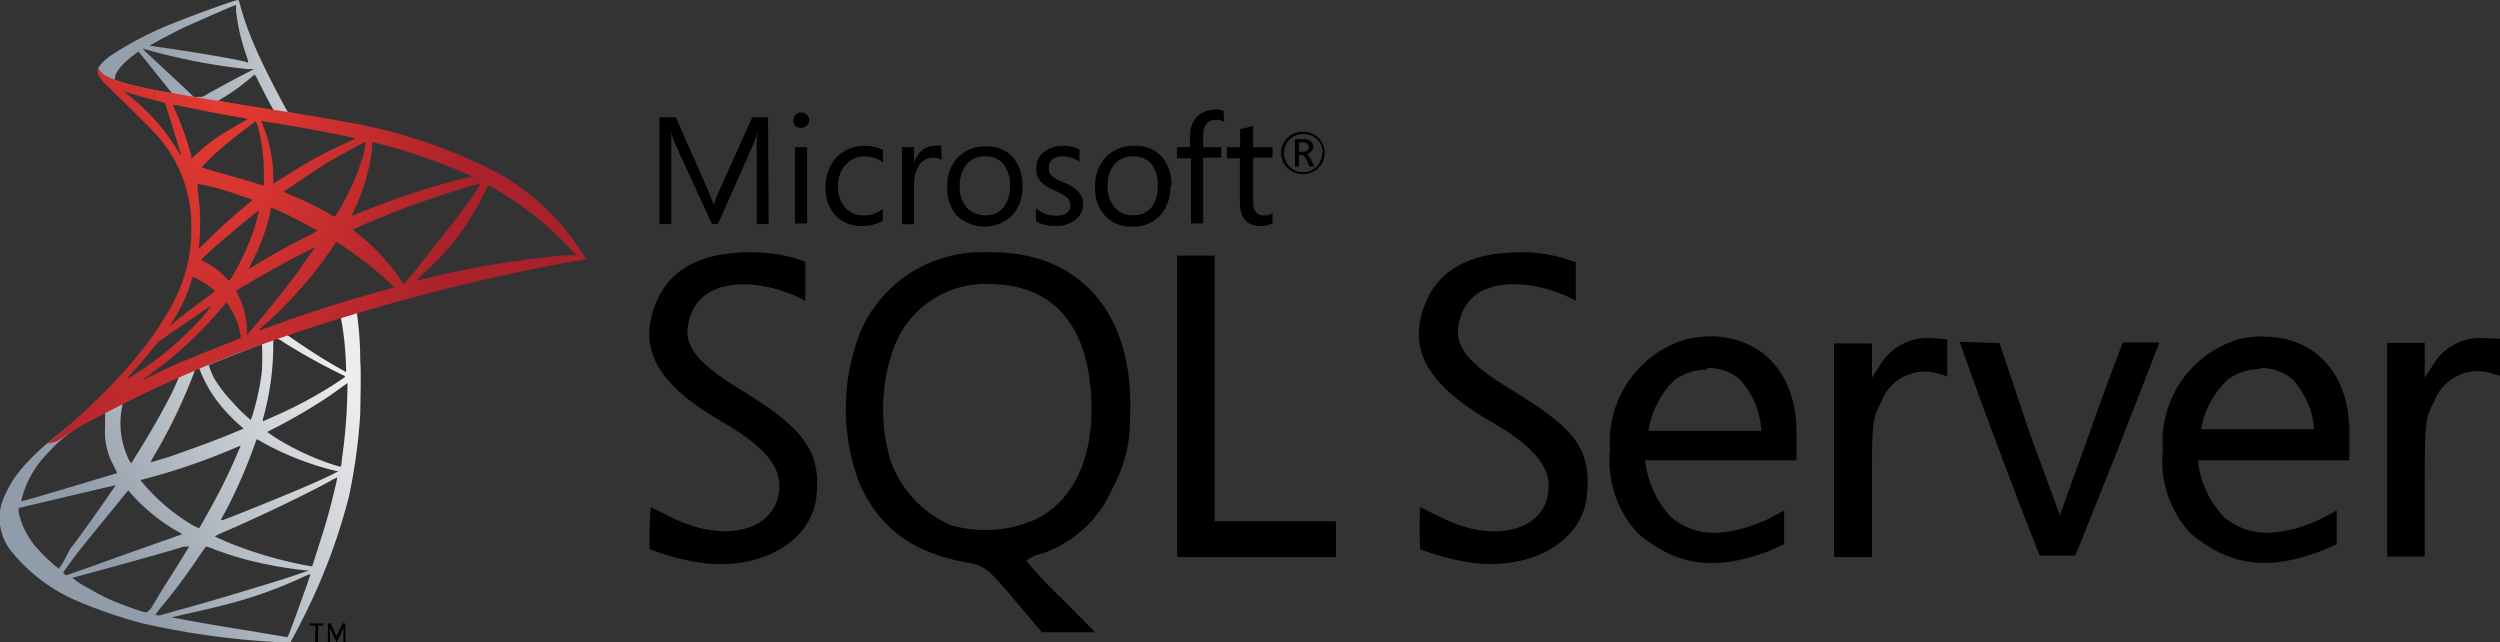 <svg xmlns="http://www.w3.org/2000/svg" xmlns:xlink="http://www.w3.org/1999/xlink" viewBox="0 0 118.94 30.55"><rect x="0" y="0" width="118.94" height="30.55" fill="#333333" stroke="none"/><defs><style>.cls-1{fill:url(#linear-gradient);}.cls-2{fill:url(#linear-gradient-2);}.cls-3{fill:url(#radial-gradient);}</style><linearGradient id="linear-gradient" x1="-1802.34" y1="1338.36" x2="-1770.87" y2="1356.96" gradientTransform="matrix(0.38, 0, 0, -0.38, 691.84, 537.84)" gradientUnits="userSpaceOnUse"><stop offset="0" stop-color="#909ca9"/><stop offset="1" stop-color="#ededee"/></linearGradient><linearGradient id="linear-gradient-2" x1="-1802.24" y1="1402.94" x2="-1776.91" y2="1402.94" gradientTransform="matrix(0.38, 0, 0, -0.38, 691.84, 537.84)" gradientUnits="userSpaceOnUse"><stop offset="0" stop-color="#939fab"/><stop offset="1" stop-color="#dcdee1"/></linearGradient><radialGradient id="radial-gradient" cx="1080.59" cy="1277.74" r="33.62" gradientTransform="matrix(-0.37, -0.06, -0.11, 0.73, 551.02, -863.99)" gradientUnits="userSpaceOnUse"><stop offset="0" stop-color="#e63b32"/><stop offset="1" stop-color="#a9212a"/></radialGradient></defs><title>MSSQL_Server_logo</title><g id="Layer_2" data-name="Layer 2"><g id="Layer_1-2" data-name="Layer 1"><g id="layer1-2"><path id="path3639" class="cls-1" d="M17.61,14.25l-6.11,2L6.18,18.6,4.69,19c-.38.36-.78.72-1.21,1.1l-1.24,1A9.9,9.9,0,0,0,1,22.33a5.4,5.4,0,0,0-.89,1.52,2.53,2.53,0,0,0,.36,2.29,8.13,8.13,0,0,0,3.34,2.51,23,23,0,0,0,2.94,1,38.19,38.19,0,0,0,6.27.89,6.73,6.73,0,0,0,.81,0s.29-.52.59-1.13a28.4,28.4,0,0,0,2.17-5.74,26.53,26.53,0,0,0,.55-4c0-.45.05-1.95,0-2.46A16.25,16.25,0,0,0,17,15.05a.42.42,0,0,1,0-.19,4,4,0,0,1,.82-.25l-.15-.36Zm-1.4.82a14.35,14.35,0,0,1,.25,2.32,1.58,1.58,0,0,1,0,.31s-.78-.43-1.31-.77-1.34-.87-1.48-1,0,0,.34-.17c.64-.22,2.17-.71,2.21-.71Zm-3.11,1a1.46,1.46,0,0,1,.4.22,29.92,29.92,0,0,0,2.8,1.55c.17.08.19.05-.21.32a20.64,20.64,0,0,1-3.17,1.7l-.42.19a.86.86,0,0,1,.05-.26A13.09,13.09,0,0,0,13,16.57c0-.46,0-.46.05-.47Zm-.64.24a13.47,13.47,0,0,1,0,1.35,11.82,11.82,0,0,1-.42,2,2.34,2.34,0,0,1-.11.32,7.66,7.66,0,0,1-.86-.84A6.34,6.34,0,0,1,10.19,18a4.19,4.19,0,0,1-.26-.63c.07-.05,2.51-1,2.53-1Zm-3,1.19h0a1,1,0,0,1,.07.16,6.33,6.33,0,0,0,.77,1.38,7.9,7.9,0,0,0,1.06,1.15l.23.2s0,0-.72.3S9,21.4,8,21.75L7.16,22s0,0,.1-.2a25.24,25.24,0,0,0,1.82-3.68c.08-.2.16-.4.17-.45a.15.15,0,0,1,.1-.12l.09,0Zm-.93.38a9.47,9.47,0,0,1-.45,1c-.45.87-.94,1.73-1.6,2.78-.11.18-.21.35-.23.37s0,0-.1-.12a4.29,4.29,0,0,1-.36-1.08,4,4,0,0,1,0-1.37c.06-.29,0-.28.19-.35C6.58,18.79,8.49,17.9,8.51,17.91Zm8,.33v.19a25.37,25.37,0,0,1-.27,3.48c0,.18-.05.33-.05.33l-.29-.08a12.63,12.63,0,0,1-2.13-.91,9.33,9.33,0,0,1-1.08-.67l.43-.22a26,26,0,0,0,2.53-1.49l.8-.57ZM5,19.61s0,0,0,.2,0,.34,0,.5a3.31,3.31,0,0,0,.41,1.85,3.41,3.41,0,0,1,.16.35s-3.09.93-4,1.19l-.55.15s0,0,0-.07a4.84,4.84,0,0,1,1.35-2.32A6,6,0,0,1,3.76,20.3C4.23,20,5,19.63,5,19.61Zm7.21,1.29a1.1,1.1,0,0,1,.25.13A14,14,0,0,0,16,22.41l.11,0-.15.08c-.61.34-2.63,1.18-4.7,2l-.65.25-.1,0a3.54,3.54,0,0,1,.19-.36,24.35,24.35,0,0,0,1.45-3.32l.06-.17Zm-.73.24-.09.21a29,29,0,0,1-1.6,3.23c-.17.31-.31.55-.32.55L9.18,25a9.47,9.47,0,0,1-2.42-2.06l-.08-.1.42-.11a30.56,30.56,0,0,0,4.06-1.41,2.69,2.69,0,0,1,.34-.13Zm4.56,1.59h0c0,.1-.23,1.05-.42,1.74s-.3,1-.56,1.83c-.11.35-.2.64-.21.64h-.06a19.67,19.67,0,0,1-3.76-1.06c-.32-.13-.78-.34-.81-.36a5,5,0,0,1,.62-.29c2.1-.92,4.28-2,5-2.42l.17-.08Zm-10.54.36s-.58.86-1.4,2c-.29.4-.62.87-.75,1L3,26.76l-.2.3-.21-.17A8.93,8.93,0,0,1,1.69,26a3.87,3.87,0,0,1-.77-1.49c-.05-.22-.05-.33,0-.35l2.46-.58L5,23.2l.49-.11Zm.59.23.15.17a8.69,8.69,0,0,0,2.17,1.77,1.25,1.25,0,0,1,.25.16s-2.86,1-4.16,1.48l-1.35.47-.09-.06L3,27.24l.14-.19c.43-.63,1-1.32,2.17-2.75l.81-1ZM9.8,26a3,3,0,0,1,.46.16,16.15,16.15,0,0,0,1.71.53,19.74,19.74,0,0,0,2.6.45c.1,0,.15,0,.14,0l-1.22.41c-.79.24-3.22,1-5.2,1.53l-.69.2s-.2,0-.2-.05l.24-.31a27.58,27.58,0,0,0,1.88-2.53L9.8,26ZM9,26s-.32.53-.89,1.44c-.25.38-.52.82-.62,1l-.31.51L7,29.13l-.07,0c-.17,0-1.34-.45-1.64-.58A9.28,9.28,0,0,1,4.24,28a4.2,4.2,0,0,1-.8-.51l1.41-.38c2-.55,3.14-.87,3.88-1.1L9,26Zm5.76,1.35h0c0,.05-.74,2.12-1,2.78-.06.15-.08.19-.12.18L11.8,30c-1.15-.18-3.08-.51-3.57-.62l-.11,0,.69-.16c1.48-.33,2.19-.51,2.91-.73a20.27,20.27,0,0,0,2.72-1.05,2.83,2.83,0,0,1,.3-.12Z"/><path id="path3667" class="cls-2" d="M11.31,0c-.1,0-1.75.58-2.8,1A16.55,16.55,0,0,0,5.29,2.63a2.3,2.3,0,0,0-.63.62.78.78,0,0,0,0,.16L5.26,4l1.47.47,3.51.63,4,.69,0-.35h0l-.53-.09-.11-.18c-.54-1-1.14-2.16-1.49-3A13.53,13.53,0,0,1,11.45.33C11.36,0,11.36,0,11.31,0Zm-.08.24h0s0,.13,0,.28a9.45,9.45,0,0,0,.45,2c.17.51.17.48,0,.42-.47-.13-2.59-.49-4.12-.7l-.45-.07s1.1-.61,1.6-.84S11.1.26,11.23.24ZM6.78,2.31,7,2.37a28.64,28.64,0,0,0,4.8.92l.28,0-.29.15c-.65.33-1.37.73-1.87,1a2.47,2.47,0,0,1-.3.17l-.22,0-.18,0-.47-.45L7,2.53Zm-.19.14.65.81.8,1a1.07,1.07,0,0,1,.14.18s-.94-.17-1.43-.28S6,4,5.72,3.88L5.47,3.8V3.73c0-.31.4-.77,1.07-1.24l0,0Zm5.54,1.11s0,0,.1.17c.16.34.65,1.28.76,1.46s.11.06-.55,0L10.37,4.8l.11-.07a9.38,9.38,0,0,0,1.41-1l.22-.18Z"/><path id="path2851" class="cls-3" d="M4.69,3.19a.45.45,0,0,0,0,.4,1.81,1.81,0,0,0,.43.51s2.05,2,2.31,2.3A6.4,6.4,0,0,1,9.1,10.79a7.21,7.21,0,0,1-.72,3.32c-1,2.1-3,4.41-6.12,7L2.72,21a12.53,12.53,0,0,1,1.64-1A58.93,58.93,0,0,1,12,16.55,95.94,95.94,0,0,1,27.47,12.4l.43-.06-.07-.1a12.77,12.77,0,0,0-.93-1.31A11.06,11.06,0,0,0,23.63,8.2,24.5,24.5,0,0,0,16.5,5.81c-.56-.11-1.79-.32-2.79-.48-2.11-.33-3.48-.55-5-.81-.54-.1-1.35-.23-1.88-.35a12.22,12.22,0,0,1-1.22-.33c-.35-.13-.83-.26-.93-.65ZM5.88,4.34l.18.06.67.2.61.16.51.14S8.34,6.42,8.5,7c.06.22.11.4.11.41a1,1,0,0,1-.12-.18A9.5,9.5,0,0,0,6.11,4.53ZM8.16,5l.25,0c.79.18,2.19.45,3.1.6l.27.06a.38.38,0,0,1-.12.08c-.16.08-.77.45-1,.58a8.82,8.82,0,0,0-1.3,1l-.26.24s0-.08,0-.17a15.57,15.57,0,0,0-.82-2.27c-.05-.1-.1-.2-.1-.21Zm4,.76a1.62,1.62,0,0,1,.17.52,7.89,7.89,0,0,1,.22,2.11,3.54,3.54,0,0,1,0,.4v.05l-.24-.08c-.49-.15-1.3-.39-2-.58-.39-.11-.71-.21-.71-.22a8.94,8.94,0,0,1,.82-.81,22.33,22.33,0,0,1,1.77-1.39Zm.32,0s1.91.31,2.78.48c.64.12,1.57.32,1.63.34s-.07.06-.38.2a20.12,20.12,0,0,0-3,1.65L13,8.74v-.3a6.73,6.73,0,0,0-.5-2.51,1,1,0,0,1-.06-.15Zm4.91,1a3.38,3.38,0,0,1-.1.61A11.65,11.65,0,0,1,16.13,10a2.33,2.33,0,0,1-.2.31,1.31,1.31,0,0,1-.27-.14,14.7,14.7,0,0,0-1.82-.89l-.35-.15s1.45-1,2.24-1.49C16.36,7.3,17.37,6.73,17.39,6.75Zm.35,0s.89.23,1.32.36a30.11,30.11,0,0,1,3.15,1.15l.34.16-.24,0A35.24,35.24,0,0,0,17,10.17a1.75,1.75,0,0,1-.26.1.92.92,0,0,1,.09-.23A9.33,9.33,0,0,0,17.71,7a.45.45,0,0,1,0-.16ZM9.37,8.73s.66.14,1,.23c.52.15,1.64.53,1.64.55a2.13,2.13,0,0,1-.27.24c-.61.51-1.19,1-1.89,1.71l-.39.36s0,0,0-.06A10.61,10.61,0,0,0,9.4,9c0-.13,0-.24,0-.24Zm13.5,0s-.3.49-.49.76-.68.93-1.6,2.09c-.49.6-1,1.29-1.22,1.53s-.33.42-.34.42l-.13-.19a9.86,9.86,0,0,0-1.87-2.06L16.88,11l-.1-.08s.79-.35,1.39-.59c1-.43,2.46-.94,3.53-1.26.56-.18,1.16-.35,1.17-.34Zm.35.09a1.31,1.31,0,0,1,.27.13,16.11,16.11,0,0,1,3.09,2.32l.84.87-.47,0a45.79,45.79,0,0,0-6.83,1.14l-.31.07s.17-.18.39-.4A11.69,11.69,0,0,0,23,9.27c.11-.23.21-.42.21-.44ZM12.93,9.89a12,12,0,0,1,1.12.52c.42.21,1,.54,1.07.57l-.49.26c-.87.43-1.61.84-2.39,1.32l-.41.24s0,0,.11-.24A9.49,9.49,0,0,0,12.88,10c0-.08,0-.12,0-.12Zm-.6.11s-.14.58-.24.89a11.42,11.42,0,0,1-.82,1.87l-.24.43-.12.18-.26-.25a3.26,3.26,0,0,0-.86-.63,1,1,0,0,1-.22-.13A17.51,17.51,0,0,1,11,11.09C11.4,10.72,12.32,10,12.33,10ZM16,11.51l.23.14a18.86,18.86,0,0,1,1.6,1.18c.26.22.77.67.87.78l.06.06-.38.11c-2.12.58-3.75,1.11-5.66,1.81l-.41.14s-.05,0,.43-.41a20.21,20.21,0,0,0,3.1-3.57Zm-1,.24s-.63.9-1,1.41-1.25,1.61-1.81,2.26c-.23.28-.43.5-.44.51a.37.37,0,0,1,0-.17,3.89,3.89,0,0,0-.39-1.67c-.11-.21-.13-.26-.1-.28s1.43-.85,2.28-1.3c.58-.32,1.48-.77,1.49-.76ZM9.2,13.18l.24.12a4.57,4.57,0,0,1,.79.54,1.12,1.12,0,0,1-.27.22c-.43.31-1.1.82-1.49,1.13s-.42.33-.37.26a9,9,0,0,0,.62-1.07,8.85,8.85,0,0,0,.38-1,.9.9,0,0,1,.1-.23Zm1.56,1.22s.05,0,.17.22A3.41,3.41,0,0,1,11.45,16v.09l-.63.25c-1.14.44-2.18.87-2.88,1.19l-.78.37a2.81,2.81,0,0,1-.41.2l.32-.24a18.65,18.65,0,0,0,3.47-3.2l.2-.23Zm-.72.18a9,9,0,0,1-.87,1A15.43,15.43,0,0,1,6.3,17.88L6,18.05s0,0,.49-.55a10.06,10.06,0,0,0,.8-.95,1.77,1.77,0,0,1,.46-.44c.69-.49,2.25-1.55,2.27-1.53Z"/></g><g id="g3525"><path id="path168" d="M15.39,29.76h-.26v.79H15v-.79h-.26v-.1h.62Z"/><path id="path170" d="M16.44,30.55h-.1v-.77h0a.51.51,0,0,0,0,.09l-.31.68H16l-.3-.68a.46.46,0,0,1,0-.09h0v.77h-.1v-.89h.14l.27.62a.51.51,0,0,1,0,.11h0l0-.11.28-.62h.13Z"/></g><g id="g3073"><path id="path26" d="M62.26,7a.21.21,0,0,0-.06-.16A.38.38,0,0,0,62,6.77H61.8v.45H62c.18,0,.27-.08.27-.23m.25.93h-.22l-.14-.31c-.07-.16-.15-.24-.23-.24H61.8v.55h-.19V6.62H62a.51.51,0,0,1,.37.11.3.3,0,0,1,.11.24.32.32,0,0,1-.09.23.55.55,0,0,1-.24.13h0q.1,0,.21.24l.17.35Zm.41-.64a.87.87,0,0,0-.26-.64A.9.9,0,0,0,62,6.38a.89.89,0,0,0-.91.9.86.86,0,0,0,.27.65.88.88,0,0,0,.64.26.86.86,0,0,0,.63-.26.88.88,0,0,0,.27-.65m.12,0a1,1,0,0,1-.3.72,1.08,1.08,0,0,1-1.46,0,1,1,0,0,1,0-1.45A1,1,0,0,1,62,6.27a1,1,0,0,1,.72.28,1,1,0,0,1,.3.73"/><path id="path28" d="M36.57,10.66H36V7.25c0-.27,0-.6.05-1h0a3.31,3.31,0,0,1-.16.5l-1.73,3.9h-.29L32.09,6.78a2.44,2.44,0,0,1-.15-.52h0c0,.21,0,.54,0,1v3.4h-.57V5.58h.78l1.57,3.55a6,6,0,0,1,.23.61h0a6.29,6.29,0,0,1,.25-.63l1.59-3.53h.75Z"/><path id="path30" d="M38.4,7v3.63h-.58V7Zm.1-1.3a.33.33,0,0,1-.11.27.37.37,0,0,1-.27.11A.4.4,0,0,1,37.85,6a.39.39,0,0,1,0-.54.4.4,0,0,1,.27-.11.37.37,0,0,1,.27.11.33.33,0,0,1,.11.27"/><path id="path32" d="M42,10.5a1.88,1.88,0,0,1-1,.25,1.65,1.65,0,0,1-1.26-.51,1.85,1.85,0,0,1-.46-1.3,2.05,2.05,0,0,1,.51-1.45,1.81,1.81,0,0,1,1.38-.55,1.92,1.92,0,0,1,.84.19v.59a1.55,1.55,0,0,0-.87-.28,1.14,1.14,0,0,0-.9.39,1.45,1.45,0,0,0-.37,1.05,1.42,1.42,0,0,0,.34,1,1.17,1.17,0,0,0,.9.37A1.47,1.47,0,0,0,42,9.94Z"/><path id="path34" d="M44.8,7.62a.7.7,0,0,0-.44-.12.75.75,0,0,0-.6.32,1.62,1.62,0,0,0-.27,1v1.85h-.58V7h.58v.75h0a1.2,1.2,0,0,1,.39-.61.89.89,0,0,1,.56-.2.94.94,0,0,1,.34,0Z"/><path id="path36" d="M48.05,8.86a1.59,1.59,0,0,0-.32-1.07,1.09,1.09,0,0,0-.86-.35,1.11,1.11,0,0,0-.86.35,1.58,1.58,0,0,0-.35,1.08,1.46,1.46,0,0,0,.33,1,1.15,1.15,0,0,0,.88.37,1.06,1.06,0,0,0,.88-.38,1.55,1.55,0,0,0,.3-1m.59,0a2,2,0,0,1-.49,1.4,1.91,1.91,0,0,1-2.62,0,1.91,1.91,0,0,1-.46-1.34,1.91,1.91,0,0,1,.53-1.46,1.78,1.78,0,0,1,1.32-.49,1.63,1.63,0,0,1,1.27.51,2,2,0,0,1,.45,1.38"/><path id="path38" d="M51.53,9.69a.91.91,0,0,1-.34.74,1.41,1.41,0,0,1-1,.32,1.72,1.72,0,0,1-.9-.22V9.91a1.44,1.44,0,0,0,.94.35q.69,0,.69-.51a.45.45,0,0,0-.15-.35,2.75,2.75,0,0,0-.6-.34,1.82,1.82,0,0,1-.65-.41A.92.92,0,0,1,49.3,8a.94.94,0,0,1,.36-.76,1.39,1.39,0,0,1,.92-.3,1.79,1.79,0,0,1,.78.17V7.7a1.38,1.38,0,0,0-.82-.26.75.75,0,0,0-.47.14A.48.48,0,0,0,49.9,8a.5.5,0,0,0,.14.37,1.72,1.72,0,0,0,.55.3,2.29,2.29,0,0,1,.67.41.87.87,0,0,1,.27.66"/><path id="path40" d="M55.08,8.86a1.59,1.59,0,0,0-.31-1.07,1.1,1.1,0,0,0-.86-.35,1.15,1.15,0,0,0-.87.35,1.57,1.57,0,0,0-.34,1.08,1.46,1.46,0,0,0,.33,1,1.14,1.14,0,0,0,.88.37,1.09,1.09,0,0,0,.88-.38,1.61,1.61,0,0,0,.29-1m.6,0a2,2,0,0,1-.49,1.4,1.73,1.73,0,0,1-1.32.52,1.67,1.67,0,0,1-1.3-.52,1.92,1.92,0,0,1-.47-1.34,2,2,0,0,1,.53-1.46A1.78,1.78,0,0,1,54,6.94a1.61,1.61,0,0,1,1.27.51,2,2,0,0,1,.46,1.38"/><path id="path42" d="M58.24,5.8a.71.71,0,0,0-.39-.1c-.4,0-.61.26-.61.77V7h.86v.5h-.86v3.13h-.58V7.53H56V7h.62V6.44A1.24,1.24,0,0,1,57,5.5a1.3,1.3,0,0,1,1.21-.23Z"/><path id="path44" d="M60.54,10.63a1.09,1.09,0,0,1-.55.12c-.63,0-1-.36-1-1.07V7.53h-.62V7H59V6.14L59.62,6V7h.92v.5h-.92V9.58a.76.76,0,0,0,.13.51.48.48,0,0,0,.41.16.64.64,0,0,0,.38-.12Z"/></g><g id="layer1"><g id="g3545"><g id="layer1-5"><path id="path2830" d="M35.76,12c-2.29,0-3.78.72-4.48,2.25-1,2.25-.11,4,3.15,5.86,1.83,1.07,2.65,2,2.65,3,0,2.08-2.52,2.82-5.12,1.51-.53-.27-1-.49-1-.49a16.88,16.88,0,0,0-.05,2,11.56,11.56,0,0,0,2,.57c3,.6,5.67-.8,5.93-3.06.23-2.1-.54-3.21-3.44-5-1.94-1.17-2.79-2-2.69-3,.31-2.76,3.72-2.37,5.6-1.33V12.45A7.3,7.3,0,0,0,35.76,12Zm11.42,0h-.42a6.26,6.26,0,0,0-5.84,3.82,10,10,0,0,0,0,7.25c1,2.16,2.61,3.29,5.3,3.73.56.09.95.41,2,1.69l1.35,1.59H52.1l-1.63-1.65a16.5,16.5,0,0,1-1.64-1.76,1.88,1.88,0,0,1,.76-.34,5.61,5.61,0,0,0,3.34-3.11,6.61,6.61,0,0,0,.83-3.35C54,15,51.45,12,47.18,12Zm25.19,0q-3.44,0-4.48,2.25c-1,2.26-.11,4,3.15,5.87,1.84,1.07,2.64,2,2.64,3,0,2.08-2.51,2.82-5.11,1.5l-1-.49a17,17,0,0,0,0,2,11.56,11.56,0,0,0,2,.57c3,.59,5.67-.81,5.92-3.06s-.53-3.22-3.43-5c-1.94-1.17-2.8-2-2.69-3,.3-2.77,3.72-2.38,5.6-1.33V12.48A7.16,7.16,0,0,0,72.37,12ZM56,12.16V26.5h7.56V24.8H57.79V12.16H56Zm-9,1.35c3,0,4.7,1.83,4.91,5.28.18,2.86-.78,5-2.62,5.91a5.88,5.88,0,0,1-4.07.28,5.3,5.3,0,0,1-2.83-3,8.6,8.6,0,0,1,.17-5.53A4.65,4.65,0,0,1,47.05,13.51ZM107.64,16a5.4,5.4,0,0,0-1.1.13,5.08,5.08,0,0,0-3.64,5.26,5.07,5.07,0,0,0,1.33,4c1.94,1.6,3.71,1.72,6.09.87.42-.17.85-.37.85-.37v-1.6l-.85.45c-1.92.83-3.37.83-4.53-.16a4.58,4.58,0,0,1-1.22-2.68h7.2V20.52c0-2.78-1.68-4.54-4.13-4.5Zm-26.3,0a6.1,6.1,0,0,0-1.09.13,5.09,5.09,0,0,0-3.65,5.26,5.07,5.07,0,0,0,1.34,4c1.94,1.61,3.7,1.73,6.09.88l.85-.38v-1.6l-.85.45c-1.93.83-3.38.84-4.54-.15a4.67,4.67,0,0,1-1.22-2.69h7.2V20.54C85.47,17.76,83.79,16,81.34,16Zm36.79.08a2.6,2.6,0,0,0-2.35,1.24l-.42.65V16.32h-1.79V26.48h1.79V23.23c0-3,0-3.32.45-4.13a2.21,2.21,0,0,1,2.5-1.4l.64.18V16.12Zm-26.29,0a2.64,2.64,0,0,0-2.36,1.24l-.42.65V16.34h-1.8V26.5h1.8V23.25c0-3,0-3.32.44-4.13a2.21,2.21,0,0,1,2.5-1.4l.64.18V16.14Zm1.39.18c1.2,3.38,2.49,6.83,3.81,10.17h1.7l2-5,2-5.14H101s-.78,2-1.59,4.32L98,24.51l-1.43-3.89-1.44-4.3Zm14.3,1.24a2.46,2.46,0,0,1,1.51.51,4,4,0,0,1,1.06,2.41h-5.38A4.19,4.19,0,0,1,106,18.05,2.64,2.64,0,0,1,107.53,17.56Zm-26.3,0a2.46,2.46,0,0,1,1.51.51A4,4,0,0,1,83.8,20.5H78.43a4.22,4.22,0,0,1,1.25-2.43A2.73,2.73,0,0,1,81.23,17.58Z"/></g></g></g></g></g></svg>